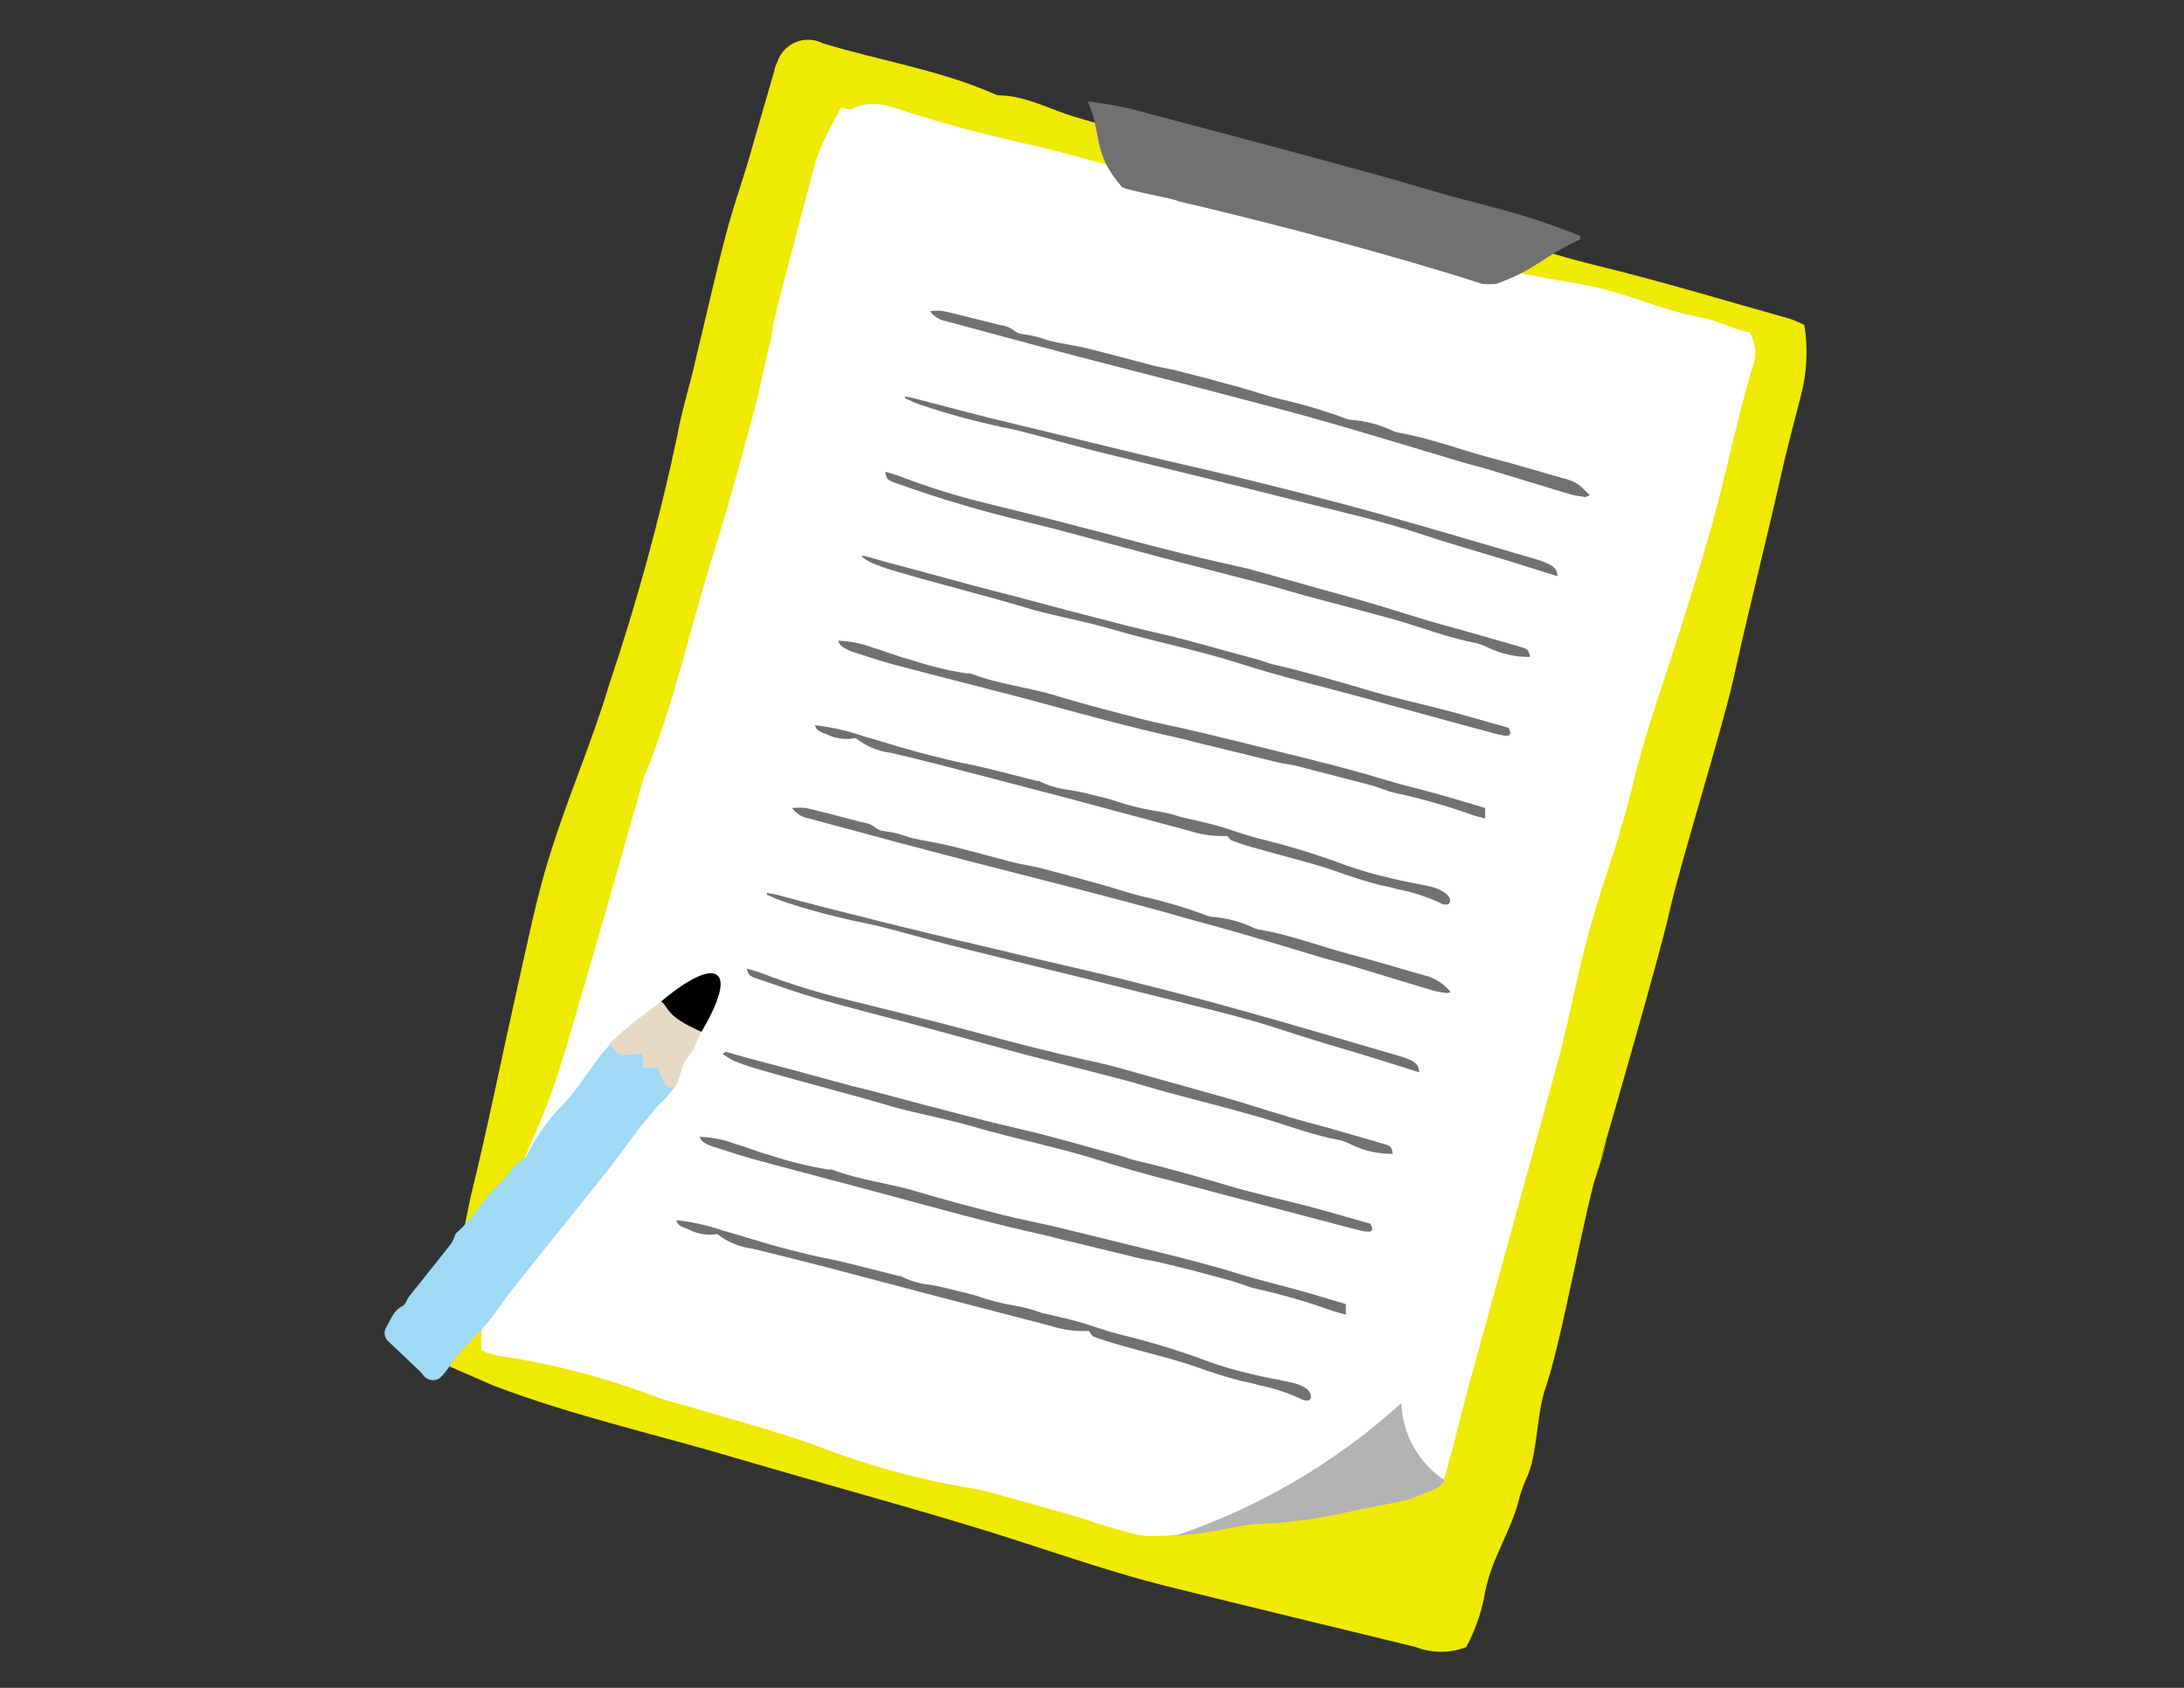 <?xml version="1.0" encoding="UTF-8" standalone="no"?>
<!DOCTYPE svg PUBLIC "-//W3C//DTD SVG 1.1//EN" "http://www.w3.org/Graphics/SVG/1.1/DTD/svg11.dtd">
<svg version="1.1" xmlns="http://www.w3.org/2000/svg" xmlns:xlink="http://www.w3.org/1999/xlink" preserveAspectRatio="xMidYMid meet" viewBox="0 0 440 340" width="440" height="340"><rect x="0" y="0" width="440" height="340" fill="#333333" stroke="none"/><defs><path d="M362.79 79.83C361.65 84.34 360.43 88.81 359.36 93.35C356.26 107.29 352.75 120.96 349.66 134.82C348.21 141.47 351.03 128.14 349.66 134.82C347.67 144.75 338.51 173.81 336.33 183.7C334.57 191.72 324.64 226.05 322.35 233.92C318.19 248.05 326.9 219.86 322.35 233.92C319.22 243.54 314.72 270 311.32 279.74C309.64 284.63 309.75 292.08 307.92 296.93C307.21 298.4 306.62 299.94 306.16 301.51C304.44 308.69 300.74 313.23 299.21 320.6C298.57 324.52 297.28 328.3 295.39 331.79C292.12 333.05 288.5 333.05 285.23 331.79C268.59 327.7 251.9 323.73 235.25 319.57C221.58 316.17 208.52 311.25 194.88 307.2C179.61 302.58 164.33 298.45 149.06 293.95C132.3 288.94 115.46 285.24 99.45 279.13C98.58 278.75 91.55 275.69 90.67 275.31C90.39 273.69 90.28 272.04 90.33 270.39C91.22 260.57 92.72 250.81 94.8 241.17C98.23 227.23 101.06 213.03 104.23 198.94C106.29 189.89 108.05 180.76 110.87 171.94C114.42 160.48 119.31 149.41 122.71 137.95C128.29 121.42 132.9 104.58 136.5 87.51C137.45 82.16 139.21 76.97 140.31 71.7C142.34 63.49 144.13 55.2 146.31 47.03C147.53 42.29 149.17 37.67 150.59 32.98C152.42 26.68 154.21 20.37 156.05 14.07C156.05 13.58 156.39 13.04 156.58 12.55C157.68 9.11 161.36 7.22 164.79 8.32C165.13 8.43 165.47 8.56 165.79 8.73C177.47 12.28 189.69 14.15 200.92 19.19C206.57 19.19 211.46 22.06 216.69 23.58C229.79 27.4 242.85 31.45 255.95 35.34C260.34 36.64 264.84 37.48 269.23 38.78C275.42 40.58 281.45 43.17 287.72 44.36C299.17 46.49 310.09 50.66 321.36 53.41C334.46 56.58 347.37 60.51 360.35 64.14C361.44 64.49 362.5 64.93 363.52 65.47C364.29 70.26 364.04 75.15 362.79 79.83Z" id="b9TeUqqLg"></path><path d="M229.52 309.22C227.34 308.8 225.24 308.11 223.1 307.5C220.97 306.89 218.41 305.94 216.04 305.25C211.5 303.95 206.95 302.73 202.41 301.43C200.28 300.77 198.11 300.24 195.92 299.83C185.14 298.05 174.59 295.16 164.41 291.2C155.78 288.07 146.88 285.81 138.1 283.14C136.16 282.68 134.25 282.12 132.37 281.46C121.94 277.47 111.09 274.65 100.03 273.06C98.99 272.8 97.99 272.46 97.01 272.03C96.91 270.76 96.91 269.48 97.01 268.21C98.16 262.29 99.3 256.33 100.6 250.41C101.95 243.47 104.09 236.71 106.98 230.25C109.88 223.82 112.3 217.18 114.23 210.39C119.12 193.94 123.78 177.4 128.55 160.75C128.89 159.26 129.31 157.8 129.81 156.36C135.77 142.08 138.9 126.92 143.52 112.21C146.46 102.82 149.1 93.31 151.66 83.77C153.11 78.42 154.14 72.96 155.48 67.5C155.7 66.54 155.7 65.47 155.93 64.52C158.61 53.83 161.51 43.21 164.33 32.48C164.95 30.63 165.7 28.83 166.59 27.1C167.43 25.3 168.42 23.58 169.45 21.67C170.06 21.67 170.98 22.28 171.48 22.02C175.98 19.65 180.03 21.71 184.23 23.01C188.43 24.31 193.24 25.68 197.79 26.83C203.06 28.2 208.4 29.27 213.67 30.65C228.03 34.47 242.35 38.63 256.67 42.68C259.03 43.41 261.35 44.28 263.62 45.27C267.32 46.71 271.16 47.75 275.08 48.37C283.1 49.78 291 51.92 299.02 53.6C309.18 55.7 317.34 57.03 319.37 57.42C327.89 58.98 334.65 62.53 342.97 64.02C346.14 64.56 349.5 66.47 352.52 66.96C353.86 69.3 353.99 72.15 352.86 74.6C349.31 86.97 347.71 95.99 344.16 108.36C342.36 114.66 340.34 120.92 338.39 127.18C335.07 137.8 331.21 148.26 328.69 159.07C326.63 167.7 323.57 175.95 321.05 184.43C318.53 192.9 317.01 201.08 314.98 209.4C314.75 210.39 314.52 211.39 314.26 212.38C305.17 245.6 297.79 272.21 295.97 278.86C293.06 289.98 291.96 294.79 290.62 298.87C282.33 298.87 240.4 311.21 229.52 309.22Z" id="c76Xg5hHFJ"></path><path d="M291.08 298.22C290.34 299.3 289.24 300.07 287.98 300.4C286.84 300.74 285.77 301.36 284.62 301.78C283.88 302.05 283.11 302.27 282.33 302.42C278.51 303.23 274.7 303.8 270.88 304.75C266.12 305.79 261.3 306.49 256.44 306.85C253.07 306.9 249.72 307.31 246.44 308.08C243.26 308.72 240.05 309.15 236.81 309.37C253.66 303.68 269.15 294.58 282.33 282.64C282.55 288.95 285.81 294.75 291.08 298.22Z" id="c2ZW8ADJjl"></path><path d="M226.08 37.71C228.57 38.74 235.59 39.74 237.54 40.58C255.11 44.62 281.42 51.61 298.64 57.19C299.57 57.27 300.5 57.27 301.43 57.19C309.56 54.28 310.97 51.57 318.19 48.29C318.5 48.29 318.19 47.83 318.42 47.56C313.01 45.35 307.46 43.5 301.81 42.03C298.52 41.11 295.28 40.31 292.03 39.43C286.76 37.94 281.57 36.34 276.34 34.92C254.27 28.85 236.47 24.24 232.04 23.05C227.82 21.82 223.5 20.94 219.13 20.41C222.07 26.87 219.97 30.84 226.08 37.71Z" id="a1PkyLJzR7"></path><path d="M132.41 222.84C131.42 224.17 130.37 225.45 129.24 226.66C126.91 229.75 124.66 232.92 122.25 235.98C119.85 239.03 116.6 243.04 113.77 246.56C110.22 250.99 106.63 255.42 103.12 259.88C101.44 262.02 99.99 264.31 98.23 266.41C96.48 268.51 94.64 270.23 92.92 272.18C91.21 274.13 90.48 275.54 89.11 277.11C88.29 278.15 86.78 278.34 85.73 277.52C85.49 277.33 85.29 277.1 85.13 276.84C84.82 276.43 84.46 276.06 84.07 275.73C83.49 275.19 78.91 270.85 78.34 270.31C77.39 269.56 77.2 268.19 77.92 267.22C78.8 265.65 79.33 263.93 81.16 263.05C81.7 262.79 81.93 261.83 82.35 261.26C83.19 260.21 89.91 251.77 90.75 250.72C91 250.36 91.22 249.98 91.4 249.57C91.63 249.15 91.66 248.54 91.97 248.35C93.81 246.68 95.43 244.8 96.82 242.74C97.99 241.2 99.27 239.75 100.64 238.38C102.51 236.9 103.27 234.57 105.56 233.38C105.81 233.26 106 233.06 106.1 232.81C108.02 228.86 110.6 225.27 113.74 222.19C116.41 219.29 118.47 215.85 120.92 212.72C122.21 211.09 123.62 209.55 125.12 208.1C126.03 207.15 127.48 207.26 128.94 208.1C132.64 210.31 135.35 213.87 136.5 218.03C135.41 219.85 134.03 221.48 132.41 222.84Z" id="aT53H3JIY"></path><path d="M142.22 206.04C141.29 207.74 140.46 209.5 139.74 211.31C139.18 212.22 138.57 213.1 137.91 213.95C137.67 214.46 137.48 215 137.34 215.55C137.03 216.61 136.65 217.64 136.19 218.64C135.69 219.52 134.47 219.29 133.86 218.26C133.39 217.29 132.99 216.3 132.64 215.28C132.33 215.25 129.82 215.01 129.51 214.98C129.51 213.95 129.51 213.18 129.28 212.34C129.25 212.34 129.13 212.34 128.9 212.34C128.05 212.34 127.58 212.34 127.48 212.34C124.85 212.8 124.85 212.84 122.67 210.28C124.28 208.87 125.88 207.42 127.56 206.04C129.24 204.67 131.38 203.14 133.21 201.69C133.4 201.69 133.67 201.27 133.86 201.31C136.31 201.84 137.49 199.97 139.47 199.43C143.29 201.61 144.02 203.25 142.22 206.04Z" id="deez9YIMf"></path><path d="M141.31 207.84C141.31 207.84 147.26 198.33 144.4 196.38C141.54 194.43 133.21 201.73 133.21 201.73C134.83 202.95 133.94 204.63 141.31 207.84Z" id="j1ESJKvkob"></path><path d="M319.45 100.15C318.46 99.96 317.43 99.88 316.47 99.61C314.83 99.11 301.66 95.11 300.01 94.61C298.14 94.04 296.19 93.58 294.36 93.04C285.62 90.45 276.87 87.74 268.09 85.22C260.8 83.12 253.16 81.17 245.79 79.22C235.55 76.51 225.24 73.95 215.01 71.24C206.8 69.1 198.66 66.85 190.49 64.67C189.23 64.44 188.11 63.72 187.36 62.69C188.29 62.55 189.22 62.55 190.15 62.69C193.97 63.56 197.79 64.56 201.61 65.51C202.63 65.61 203.6 66.01 204.39 66.66C204.85 67.01 205.39 67.23 205.96 67.31C207.82 67.52 209.64 67.97 211.38 68.64C213.86 69.22 216.38 69.56 219.02 70.17C223.49 71.28 227.92 72.5 232.35 73.65C233.99 74.07 235.67 74.26 237.31 74.72C241.43 75.75 245.56 76.85 249.68 78C252.43 78.76 255.14 79.72 257.93 80.4C262.31 81.39 266.63 82.66 270.84 84.22C271.51 84.48 272.22 84.62 272.94 84.64C275.46 84.9 277.93 85.57 280.23 86.63C280.66 86.85 281.1 87.02 281.57 87.13C288.06 88.2 294.21 90.64 300.66 92.32C305.74 93.62 310.74 95.18 315.94 96.63C318.38 97.36 318.99 98.66 320.29 99.73C320.12 99.81 319.62 100.06 319.45 100.15Z" id="d4ITh5XOTi"></path><path d="M175.98 130.51C178.35 131.16 180.64 132.19 183.01 132.76C186.84 134.06 190.77 135.03 194.77 135.66C195.01 135.62 195.25 135.62 195.5 135.66C201.11 137.84 206.95 138.37 212.72 140.13C218.48 141.89 224.17 143.34 229.79 144.79C233.41 145.74 237.08 146.39 240.71 147.27C244.34 148.15 247.77 148.95 251.29 149.83C260.15 152.08 269.04 154.07 278.02 156.78C282.07 158.04 286.23 158.99 290.31 160.14C293.18 160.94 296 161.82 299.21 162.77C299.21 162.98 299.21 164.66 299.21 164.87C298.07 164.57 297.23 164.38 296.46 164.11C291.41 162.3 286.24 160.83 281 159.72C279.35 159.34 277.71 158.57 276.03 158.12C274.55 157.73 262.73 154.68 261.25 154.3C259.96 153.95 258.62 153.88 257.43 153.57C256.32 153.3 250.76 151.94 240.75 149.49C239.44 149.14 238.72 148.95 238.57 148.91C227.69 146.55 216.96 143.53 206.19 140.63C193.2 137.3 183.16 134.68 180.6 134.02C177.59 133.22 174.61 132.22 171.63 131.27C170.25 130.66 169.15 130.2 168.84 129.06C171.28 129.14 173.7 129.63 175.98 130.51Z" id="a1rLeiKYsc"></path><path d="M239.6 167.36C237.96 166.92 229.75 164.71 214.97 160.75C202.87 157.59 196.15 155.83 194.81 155.48C189.73 154.14 184.61 152.85 179.53 151.66C176.92 151.35 174.45 150.32 172.39 148.68C170.41 149.07 168.36 148.81 166.55 147.92C165.33 147.5 164.3 147.04 164.22 146.09C167.4 146.45 170.54 147.15 173.58 148.19C176.75 149.07 179.88 150.1 183.01 150.97C186.14 151.85 188.2 152.35 190.65 152.96C193.09 153.57 195.8 154.03 198.28 154.64C201.83 155.48 205.35 156.44 208.9 157.31C208.93 157.31 209.21 157.31 209.24 157.31C211.06 158.21 213 158.8 215.01 159.07C217.16 159.41 219.29 159.87 221.39 160.45C222.46 160.67 223.49 160.98 224.56 161.29C227.16 162.2 229.85 162.87 232.57 163.31C234.38 163.58 236.15 164 237.88 164.57C240.37 165.18 242.89 165.68 245.33 166.36C247.77 167.05 250.68 168.16 253.35 168.85C259.46 170.32 265.48 172.17 271.37 174.38C274.26 175.39 277.21 176.23 280.19 176.9C282.87 177.59 285.62 178.01 288.33 178.62C290.47 179.12 292.15 180.38 292.15 181.41C292.15 182.44 291 182.44 289.86 181.75C287.19 180.55 284.4 179.67 281.53 179.12C280.39 178.74 279.16 178.55 277.98 178.28C274.84 177.45 271.74 176.47 268.7 175.34C263.7 173.66 258.43 172.44 253.43 170.98C251.68 170.53 249.96 169.98 248.27 169.34C247.77 169.23 247.62 168.69 247.24 168.39C244.65 168.51 242.06 168.16 239.6 167.36Z" id="b2YWBU3F1J"></path><path d="M181.18 95.91C187.03 98.16 193.03 100.02 199.12 101.48C205.54 103.05 211.99 104.65 218.22 106.3C223.3 107.59 228.37 109.01 233.49 110.31C238.61 111.6 244.18 112.98 249.53 114.12C249.65 114.15 250.26 114.29 251.36 114.54L273.51 120.73L277.33 121.84L287.76 125.05L295.7 127.26C302.16 129.12 305.75 130.15 306.47 130.35C307.88 130.77 307.99 131 308.26 132.34C305.38 132.37 302.53 131.75 299.94 130.51C299.19 130.14 298.41 129.83 297.61 129.59C291.92 128.56 286.61 126.42 281.07 124.85C275.54 123.29 268.78 121.57 262.59 119.89C259.69 119.09 256.82 118.17 253.92 117.45C252.61 117.11 246.05 115.41 234.26 112.37C221.22 108.88 213.98 106.95 212.53 106.56C206.3 105 199.7 103.47 193.2 101.48C189 100.26 184.84 98.85 180.72 97.4C178.65 96.67 178.62 96.48 178.35 95.03C179.34 95.34 180.3 95.57 181.18 95.91Z" id="d3jGdTA9zB"></path><path d="M174.03 111.95L178.77 113.28C184.75 114.89 188.07 115.78 188.74 115.96C193.55 117.26 198.36 118.59 203.17 119.78C210.81 121.84 218.67 123.9 226.46 125.89C230.63 126.99 234.87 127.83 239.03 128.94C243.19 130.05 248.38 131.54 253.04 132.76C254.15 133.06 255.22 133.52 256.33 133.79C262.74 135.28 269.08 137.11 275.42 138.98C280.27 140.44 285.27 141.54 290.2 142.8C295.13 144.06 299.29 145.32 303.95 146.62C304.71 148.3 304.21 148.61 301.01 147.73C291.99 145.32 282.98 142.8 273.97 140.36C265.99 138.18 257.89 136.27 250.06 133.75C241.36 130.96 232.5 129.25 223.79 126.69C218.67 125.2 213.33 124.24 208.25 122.87C198.82 120 189.16 117.68 179.84 114.89C178.39 114.46 176.96 113.95 175.56 113.36C174.85 113 174.17 112.56 173.54 112.06C173.6 112.05 173.77 112.01 174.03 111.95Z" id="c6ddhYIUK"></path><path d="M304.67 113.21C298.68 111.37 292.6 109.69 286.69 107.71C278.13 104.84 269.43 102.94 260.76 100.76C248.08 97.51 235.4 94.5 222.57 91.33C217.76 90.14 212.95 88.81 208.14 87.51C206.03 86.97 203.9 86.4 201.8 86.02C196.28 84.84 190.84 83.35 185.49 81.55C184.41 81.17 183.35 80.72 182.32 80.21C182.32 80.18 182.32 79.9 182.32 79.87C182.86 79.94 183.4 80.04 183.92 80.18C189.16 81.51 194.35 82.93 199.54 84.22C202.54 84.95 226.49 90.75 229.48 91.48C237.12 93.31 244.76 94.99 252.62 96.94C260.95 99 269.31 101.14 277.6 103.43C288.1 106.37 298.52 109.47 308.99 112.52C312.69 113.59 313.76 114.39 313.76 116.07C311.94 115.5 305.58 113.49 304.67 113.21Z" id="b1iVjdjQhJ"></path><path d="M291.57 200.05C290.57 199.94 289.57 199.77 288.6 199.51C286.96 199.01 273.89 195.04 272.25 194.55C270.38 193.97 268.43 193.52 266.6 192.98C257.82 190.35 249.11 187.67 240.29 185.34C232.92 183.2 225.47 181.26 218.03 179.31C207.75 176.64 197.48 174.08 187.21 171.37C179.04 169.23 170.86 166.98 162.73 164.8C161.46 164.57 160.33 163.84 159.6 162.77C160.53 162.68 161.46 162.68 162.39 162.77C166.21 163.65 170.02 164.68 173.65 165.64C174.68 165.73 175.65 166.13 176.44 166.78C176.9 167.13 177.44 167.34 178.01 167.4C179.86 167.62 181.69 168.08 183.43 168.77C185.95 169.34 188.47 169.69 191.07 170.3C195.5 171.37 199.92 172.63 204.39 173.77C206.03 174.19 207.72 174.38 209.36 174.8C213.48 175.87 217.61 176.98 221.69 178.13C224.48 178.89 227.19 179.84 229.94 180.53C234.34 181.5 238.67 182.77 242.89 184.35C243.56 184.61 244.27 184.75 244.99 184.77C247.5 185.03 249.95 185.7 252.24 186.76C252.67 186.97 253.11 187.14 253.58 187.25C260.07 188.28 266.22 190.77 272.67 192.41C277.71 193.74 282.71 195.31 287.95 196.76C289.64 197.38 291.13 198.45 292.26 199.85C292.12 199.89 291.71 200.01 291.57 200.05Z" id="cawsPe6oV"></path><path d="M148.14 230.44C150.51 231.05 152.76 232.12 155.13 232.7C158.98 233.99 162.92 234.96 166.93 235.6C167.17 235.56 167.42 235.56 167.66 235.6C173.23 237.77 179.11 238.31 184.88 240.07C190.65 241.82 196.34 243.27 201.91 244.72C205.73 245.64 209.2 246.33 212.87 247.17C213.92 247.43 222.36 249.51 223.41 249.76C232.31 251.98 241.21 254 249.95 256.71C254 257.97 258.16 258.93 262.28 260.08C265.11 260.88 267.97 261.76 271.14 262.71C271.14 262.92 271.14 264.6 271.14 264.81C270.04 264.5 269.2 264.31 268.43 264.05C263.44 262.26 258.34 260.78 253.16 259.62C251.48 259.27 249.84 258.51 248.16 258.05C243.27 256.68 238.34 255.38 233.38 254.23C232.08 253.89 230.74 253.81 229.56 253.47C228.44 253.2 222.87 251.85 212.83 249.42C211.53 249.08 210.8 248.89 210.66 248.85C199.77 246.48 189.04 243.46 178.27 240.56C165.33 237.12 155.42 234.48 152.88 233.8C149.82 232.96 146.84 232.01 143.87 231.05C142.42 230.59 141.12 229.98 141 228.99C143.45 229.08 145.86 229.57 148.14 230.44Z" id="d1bDI9mVxo"></path><path d="M211.72 267.1C210.07 266.67 201.81 264.52 186.94 260.65C174.84 257.46 168.12 255.69 166.78 255.34C161.7 254.04 156.62 252.74 151.5 251.52C148.94 251.18 146.52 250.17 144.48 248.58C142.46 248.92 140.39 248.57 138.6 247.59C137.37 247.17 136.38 246.75 136.27 245.79C139.47 246.14 142.62 246.84 145.66 247.89C148.79 248.77 151.92 249.76 155.09 250.68C157.65 251.41 160.25 252.06 162.73 252.67C165.21 253.28 167.92 253.7 170.37 254.35C173.92 255.19 177.47 256.14 180.98 257.02C181.02 257.02 181.33 257.02 181.37 257.02C183.15 257.95 185.09 258.55 187.09 258.78C189.16 259.04 191.37 259.69 193.47 260.19C194.54 260.42 195.61 260.72 196.64 260.99C199.26 261.93 201.95 262.62 204.7 263.05C206.46 263.39 208.2 263.86 209.89 264.47C212.37 265.08 214.86 265.57 217.3 266.26C219.74 266.95 222.65 268.06 225.36 268.74C231.47 270.21 237.49 272.04 243.38 274.24C246.25 275.28 249.19 276.13 252.16 276.8C254.88 277.49 257.59 277.91 260.3 278.52C263.01 279.13 264.12 280.28 264.12 281.31C264.12 282.34 262.97 282.34 261.79 281.65C259.12 280.45 256.33 279.56 253.46 278.98C252.32 278.63 251.1 278.41 249.91 278.14C246.86 277.34 243.86 276.4 240.9 275.31C235.9 273.59 230.63 272.41 225.62 270.96C223.91 270.46 222.15 269.93 220.51 269.32C219.93 269.16 219.78 268.63 219.36 268.09C216.78 268.24 214.19 267.9 211.72 267.1Z" id="bEAZTME4W"></path><path d="M153.34 196C159.18 198.23 165.16 200.08 171.25 201.53C177.7 203.14 184.12 204.7 190.53 206.35C195.65 207.68 200.73 209.1 205.81 210.39C210.88 211.69 216.5 213.03 221.84 214.21C221.97 214.24 222.58 214.38 223.68 214.63L245.83 220.82C248.12 221.48 249.39 221.85 249.64 221.93C253.16 223 256.59 224.1 260.11 225.13C262.7 225.9 265.38 226.59 268.01 227.31C269.09 227.62 277.74 230.13 278.82 230.44C280.23 230.86 280.35 231.05 280.58 232.43C277.71 232.46 274.87 231.84 272.29 230.59C271.55 230.21 270.77 229.9 269.96 229.68C264.27 228.65 258.92 226.51 253.43 224.94C247.28 223.19 241.09 221.62 234.94 219.98C232.04 219.18 229.14 218.26 226.24 217.5C219.71 215.78 213.14 214.17 206.61 212.46C204.45 211.87 187.16 207.16 184.99 206.58C178.43 204.86 171.86 203.18 165.33 201.34C161.13 200.12 156.96 198.67 152.88 197.26C150.78 196.57 150.78 196.38 150.47 195.12C151.47 195.42 152.46 195.65 153.34 196Z" id="f8ICHXV5bC"></path><path d="M146.23 211.88L150.97 213.22C156.95 214.8 160.27 215.68 160.94 215.85C165.75 217.15 170.52 218.53 175.33 219.67C182.97 221.74 190.87 223.8 198.63 225.78C202.83 226.85 207.03 227.73 211.23 228.84C215.43 229.95 220.55 231.43 225.2 232.66C226.31 232.96 227.38 233.42 228.49 233.69C234.94 235.18 241.28 237.01 247.58 238.88C252.47 240.33 257.47 241.44 262.4 242.7C267.33 243.96 271.45 245.22 276.11 246.52C276.91 248.2 276.38 248.5 273.17 247.66C270.47 246.95 248.87 241.27 246.17 240.56C238.19 238.38 230.05 236.48 222.23 233.96C213.52 231.17 204.7 229.49 195.88 226.89C190.72 225.4 185.41 224.45 180.3 223.07C170.86 220.25 161.2 217.88 151.92 215.13C150.47 214.71 149.04 214.2 147.65 213.6C146.93 213.22 146.24 212.79 145.58 212.3C145.67 212.25 145.89 212.11 146.23 211.88Z" id="a2AFw3bu6M"></path><path d="M276.8 213.14C270.8 211.31 264.77 209.59 258.85 207.64C250.29 204.78 241.55 202.87 232.88 200.66C220.24 197.45 207.52 194.43 194.88 191.26C190.03 190.08 185.22 188.74 180.41 187.44C178.31 186.87 176.17 186.34 174.07 185.92C168.53 184.79 163.06 183.34 157.69 181.56C156.61 181.17 155.55 180.73 154.52 180.23C154.52 180.2 154.52 180.09 154.52 179.88C155.51 180.04 156.05 180.13 156.16 180.15C161.36 181.52 166.55 182.94 171.78 184.2C186.71 188.02 198.69 190.73 201.68 191.45C209.32 193.32 216.96 195 224.82 196.91C233.15 199.01 241.51 201.11 249.8 203.44C260.3 206.35 270.76 209.48 281.23 212.53C284.81 213.53 285.88 214.21 285.92 216.01C284.1 215.43 277.71 213.43 276.8 213.14Z" id="bEYKRmN7j"></path></defs><g><g><g><use xlink:href="#b9TeUqqLg" opacity="1" fill="#f0e900" fill-opacity="1"></use><g><use xlink:href="#b9TeUqqLg" opacity="1" fill-opacity="0" stroke="#000000" stroke-width="1" stroke-opacity="0"></use></g></g><g><use xlink:href="#c76Xg5hHFJ" opacity="1" fill="#ffffff" fill-opacity="1"></use><g><use xlink:href="#c76Xg5hHFJ" opacity="1" fill-opacity="0" stroke="#000000" stroke-width="1" stroke-opacity="0"></use></g></g><g><use xlink:href="#c2ZW8ADJjl" opacity="1" fill="#b2b3b3" fill-opacity="1"></use><g><use xlink:href="#c2ZW8ADJjl" opacity="1" fill-opacity="0" stroke="#000000" stroke-width="1" stroke-opacity="0"></use></g></g><g><use xlink:href="#a1PkyLJzR7" opacity="1" fill="#727171" fill-opacity="1"></use><g><use xlink:href="#a1PkyLJzR7" opacity="1" fill-opacity="0" stroke="#000000" stroke-width="1" stroke-opacity="0"></use></g></g><g><use xlink:href="#aT53H3JIY" opacity="1" fill="#9fd9f6" fill-opacity="1"></use><g><use xlink:href="#aT53H3JIY" opacity="1" fill-opacity="0" stroke="#000000" stroke-width="1" stroke-opacity="0"></use></g></g><g><use xlink:href="#deez9YIMf" opacity="1" fill="#e7dac5" fill-opacity="1"></use><g><use xlink:href="#deez9YIMf" opacity="1" fill-opacity="0" stroke="#000000" stroke-width="1" stroke-opacity="0"></use></g></g><g><use xlink:href="#j1ESJKvkob" opacity="1" fill="#000000" fill-opacity="1"></use><g><use xlink:href="#j1ESJKvkob" opacity="1" fill-opacity="0" stroke="#000000" stroke-width="1" stroke-opacity="0"></use></g></g><g><use xlink:href="#d4ITh5XOTi" opacity="1" fill="#727171" fill-opacity="1"></use><g><use xlink:href="#d4ITh5XOTi" opacity="1" fill-opacity="0" stroke="#000000" stroke-width="1" stroke-opacity="0"></use></g></g><g><use xlink:href="#a1rLeiKYsc" opacity="1" fill="#727171" fill-opacity="1"></use><g><use xlink:href="#a1rLeiKYsc" opacity="1" fill-opacity="0" stroke="#000000" stroke-width="1" stroke-opacity="0"></use></g></g><g><use xlink:href="#b2YWBU3F1J" opacity="1" fill="#727171" fill-opacity="1"></use><g><use xlink:href="#b2YWBU3F1J" opacity="1" fill-opacity="0" stroke="#000000" stroke-width="1" stroke-opacity="0"></use></g></g><g><use xlink:href="#d3jGdTA9zB" opacity="1" fill="#727171" fill-opacity="1"></use><g><use xlink:href="#d3jGdTA9zB" opacity="1" fill-opacity="0" stroke="#000000" stroke-width="1" stroke-opacity="0"></use></g></g><g><use xlink:href="#c6ddhYIUK" opacity="1" fill="#727171" fill-opacity="1"></use><g><use xlink:href="#c6ddhYIUK" opacity="1" fill-opacity="0" stroke="#000000" stroke-width="1" stroke-opacity="0"></use></g></g><g><use xlink:href="#b1iVjdjQhJ" opacity="1" fill="#727171" fill-opacity="1"></use><g><use xlink:href="#b1iVjdjQhJ" opacity="1" fill-opacity="0" stroke="#000000" stroke-width="1" stroke-opacity="0"></use></g></g><g><use xlink:href="#cawsPe6oV" opacity="1" fill="#727171" fill-opacity="1"></use><g><use xlink:href="#cawsPe6oV" opacity="1" fill-opacity="0" stroke="#000000" stroke-width="1" stroke-opacity="0"></use></g></g><g><use xlink:href="#d1bDI9mVxo" opacity="1" fill="#727171" fill-opacity="1"></use><g><use xlink:href="#d1bDI9mVxo" opacity="1" fill-opacity="0" stroke="#000000" stroke-width="1" stroke-opacity="0"></use></g></g><g><use xlink:href="#bEAZTME4W" opacity="1" fill="#727171" fill-opacity="1"></use><g><use xlink:href="#bEAZTME4W" opacity="1" fill-opacity="0" stroke="#000000" stroke-width="1" stroke-opacity="0"></use></g></g><g><use xlink:href="#f8ICHXV5bC" opacity="1" fill="#727171" fill-opacity="1"></use><g><use xlink:href="#f8ICHXV5bC" opacity="1" fill-opacity="0" stroke="#000000" stroke-width="1" stroke-opacity="0"></use></g></g><g><use xlink:href="#a2AFw3bu6M" opacity="1" fill="#727171" fill-opacity="1"></use><g><use xlink:href="#a2AFw3bu6M" opacity="1" fill-opacity="0" stroke="#000000" stroke-width="1" stroke-opacity="0"></use></g></g><g><use xlink:href="#bEYKRmN7j" opacity="1" fill="#727171" fill-opacity="1"></use><g><use xlink:href="#bEYKRmN7j" opacity="1" fill-opacity="0" stroke="#000000" stroke-width="1" stroke-opacity="0"></use></g></g></g></g></svg>
